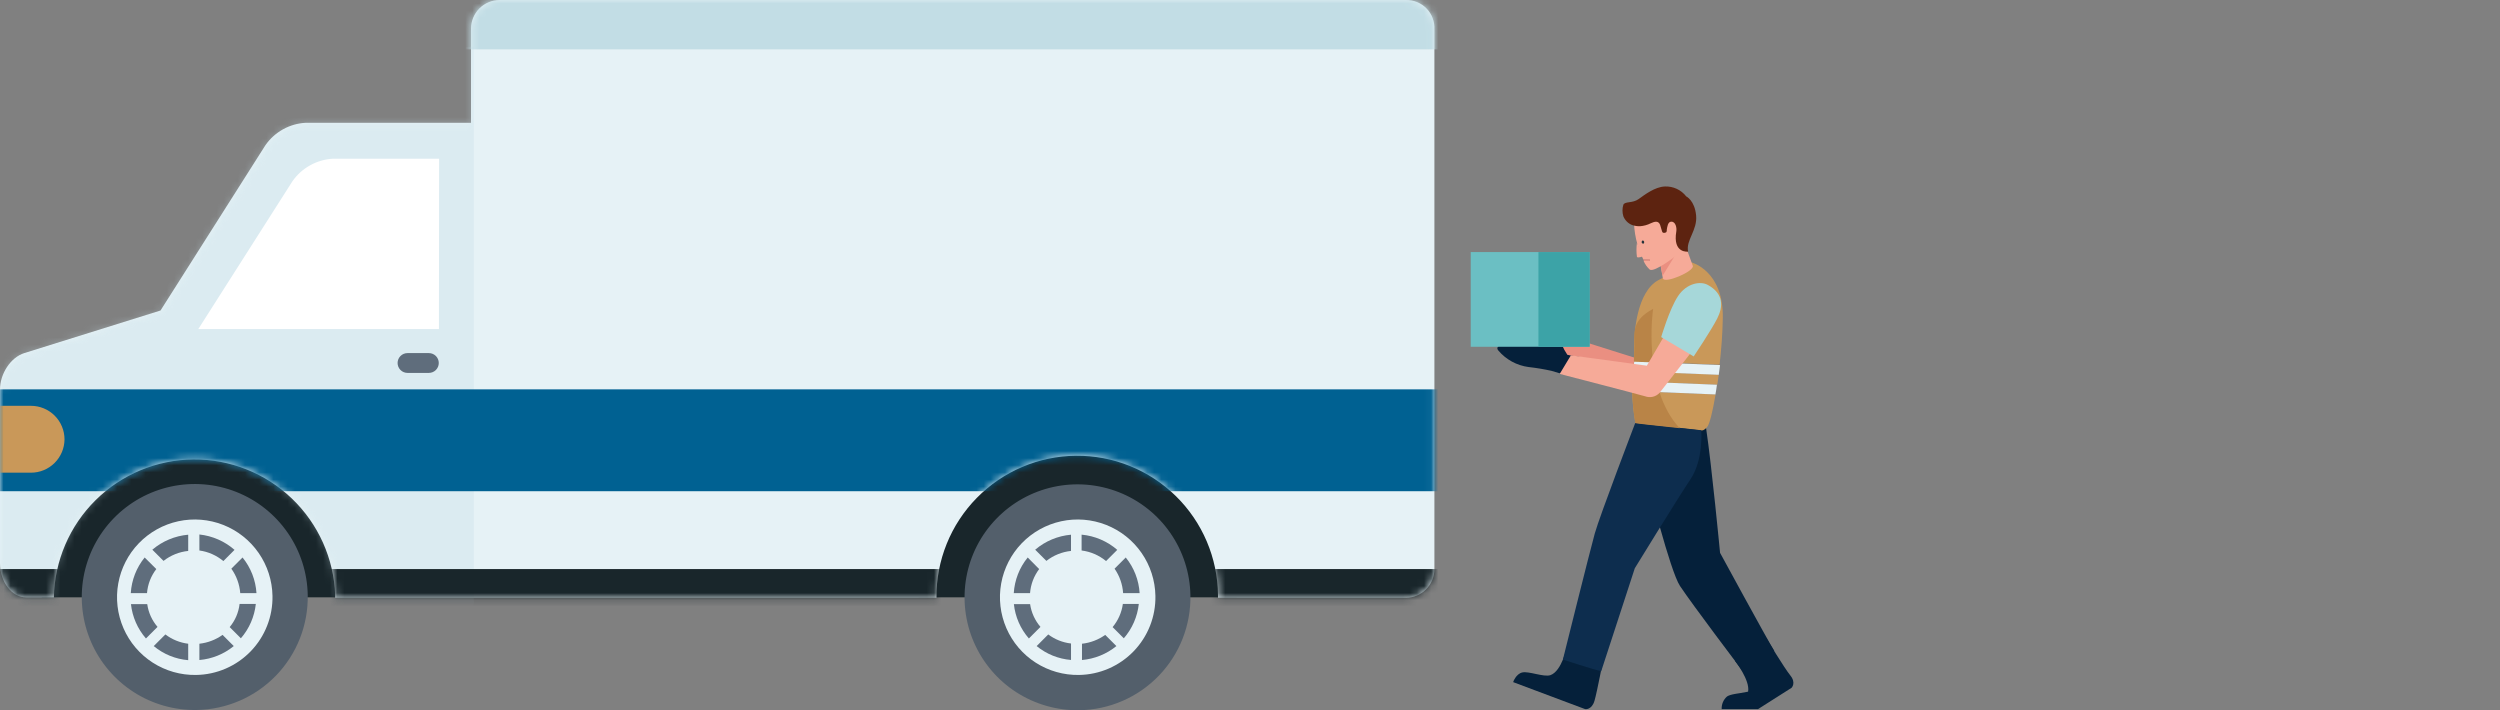 <svg width="352" height="100" viewBox="0 0 352 100" fill="none" xmlns="http://www.w3.org/2000/svg">
<rect x="0" y="0" width="352" height="100" fill="#808080" stroke="none"/>
<path d="M225.905 53.64L218.812 49.802C218.812 49.802 220.207 48.502 220.27 47.249C222.288 47.872 227.748 49.613 232.768 51.189" fill="#EA8F81"/>
<path d="M246.133 97.382C246.424 95.751 244.32 93.103 244.32 93.103L248.686 89.841C248.686 89.841 251.207 94.025 252.074 95.097C252.941 96.168 252.248 96.846 252.248 96.846L247.52 99.849H242.413C242.395 99.514 242.454 99.18 242.583 98.872C242.713 98.564 242.911 98.289 243.162 98.068C243.698 97.705 244.88 97.65 245.865 97.437L246.133 97.382Z" fill="#05203A"/>
<path d="M245.329 94.443C245.329 94.443 238.292 85.144 236.543 82.504C235.14 80.393 231.996 67.745 231.996 67.745L234.313 60.078C234.313 60.078 240.136 59.755 240.223 60.322C241.011 65.578 242.185 77.84 242.185 77.84C242.185 77.84 248.804 90.014 249.813 91.645L245.329 94.443Z" fill="#05203A"/>
<path d="M229.914 53.695L241.797 54.168C241.852 53.695 241.939 53.222 242.002 52.749L230.001 52.292C229.977 52.749 229.946 53.222 229.914 53.695Z" fill="#C99859"/>
<path d="M230.27 59.574C230.774 59.668 239.568 60.614 239.568 60.614C239.568 60.614 239.923 60.677 240.395 60.078C240.695 59.723 241.144 57.974 241.554 55.539L229.805 55.058C229.842 56.573 229.998 58.083 230.27 59.574Z" fill="#C99859"/>
<path d="M238.171 36.95C238.171 36.95 237.281 37.455 233.506 39.44C230.48 41.071 230.063 46.808 230.094 48.77C230.094 49.243 230.094 49.984 230.031 50.874L242.119 51.347C242.356 49.243 242.537 46.981 242.568 44.815C242.71 38.109 238.171 36.95 238.171 36.95Z" fill="#C99859"/>
<path d="M234.129 39.172C233.979 38.313 233.774 37.218 233.656 36.383L237.045 33.83L238.345 37.423C238.613 38.195 234.279 40.039 234.129 39.172Z" fill="#F6AA98"/>
<path d="M213.051 96.042L223.2 99.848C223.2 99.848 224.122 99.99 224.508 98.658C224.894 97.327 225.761 92.685 225.761 92.685L220.647 91.023C220.647 91.023 219.906 94.529 218.283 95.065C217.361 95.365 215.249 94.474 214.343 94.679C213.437 94.884 213.051 96.042 213.051 96.042Z" fill="#05203A"/>
<path d="M220.055 92.867C220.055 92.867 223.853 77.603 224.538 75.137C225.224 72.67 230.244 59.55 230.244 59.55L239.534 60.582C239.534 60.582 239.889 64.688 238.021 67.477C236.154 70.267 230.181 80.007 230.181 80.007L225.453 94.498C224.57 94.348 220.055 92.867 220.055 92.867Z" fill="#0D2D4E"/>
<path d="M236.51 60.291C232.886 59.904 230.75 59.668 230.246 59.574C229.993 58.081 229.853 56.572 229.828 55.058C229.828 54.617 229.883 54.168 229.915 53.695L230.001 52.269C230.001 51.796 230.065 51.323 230.065 50.906C230.065 50.047 230.12 49.33 230.12 48.794C230.12 46.808 229.71 45.114 232.767 43.483C232.736 43.451 231.191 54.656 236.51 60.291Z" fill="#B98447"/>
<path d="M230 52.292L242.001 52.773C242.057 52.324 242.12 51.851 242.183 51.402L230.095 50.929C230.03 51.381 229.998 51.836 230 52.292Z" fill="#E6F2F6"/>
<path d="M233.746 36.887L234.077 38.849L236.417 35.043L233.746 36.887Z" fill="#EA8F81"/>
<path d="M229.805 55.058L241.53 55.539C241.625 55.09 241.68 54.649 241.743 54.168L229.86 53.695C229.883 54.168 229.86 54.656 229.805 55.058Z" fill="#E6F2F6"/>
<path d="M234.695 28.991C233.592 28.456 230.298 27.565 230.062 30.654C230.017 32.691 230.469 34.709 231.378 36.533H232.205C232.268 36.533 232.3 36.533 232.3 36.619C232.3 36.706 232.3 36.714 232.205 36.737H231.417C231.616 37.202 231.911 37.618 232.284 37.959C232.961 38.4 236.082 35.934 236.082 35.934C238.076 34.365 235.79 29.519 234.695 28.991Z" fill="#F6AA98"/>
<path d="M232.317 36.588C232.315 36.565 232.305 36.544 232.289 36.528C232.273 36.513 232.252 36.503 232.23 36.501L231.379 36.532C231.379 36.588 231.434 36.651 231.466 36.737H232.254C232.254 36.737 232.317 36.651 232.317 36.588Z" fill="#EA8F81"/>
<path d="M230.482 34.169C230.391 34.838 230.391 35.516 230.482 36.186C230.656 36.359 231.31 36.099 231.31 36.099L230.482 34.169Z" fill="#F6AA98"/>
<path d="M231.157 34.168C231.14 34.115 231.14 34.057 231.157 34.004C231.174 33.95 231.207 33.903 231.251 33.869C231.277 33.863 231.303 33.862 231.329 33.867C231.354 33.871 231.379 33.881 231.401 33.895C231.423 33.908 231.442 33.927 231.457 33.948C231.472 33.969 231.482 33.993 231.488 34.019C231.506 34.07 231.507 34.126 231.492 34.178C231.476 34.231 231.444 34.277 231.401 34.31C231.307 34.334 231.188 34.247 231.157 34.168Z" fill="#24333B"/>
<path d="M237.687 35.429C237.687 35.429 235.488 35.729 236.024 32.584C236.111 32.08 235.929 31.182 235.307 31.213C234.834 31.213 234.747 31.954 234.684 32.34C234.684 32.466 234.684 32.584 234.629 32.671C234.574 32.758 234.416 32.758 234.33 32.789C234.062 32.789 234.062 32.703 233.975 32.435C233.888 32.167 233.825 31.93 233.739 31.647C233.471 30.993 232.903 31.229 232.431 31.434C231.957 31.674 231.44 31.816 230.91 31.852C230.527 31.863 230.145 31.804 229.783 31.678C229.51 31.566 229.261 31.4 229.053 31.19C228.845 30.98 228.68 30.731 228.569 30.457C228.404 29.926 228.404 29.357 228.569 28.826C228.806 28.321 229.846 28.644 230.705 28.038C231.564 27.431 232.99 26.312 234.416 26.257C234.992 26.233 235.565 26.347 236.087 26.59C236.609 26.832 237.066 27.196 237.419 27.651C237.419 27.651 238.609 28.211 238.813 30.323C239.018 32.435 237.34 33.83 237.687 35.429Z" fill="#5D2310"/>
<path d="M222.548 50.283C222.548 50.283 220.799 50.015 220.681 49.952C220.373 49.495 220.109 49.01 219.893 48.502H211.445C211.445 48.502 210.468 48.77 210.973 49.361C212.052 50.633 213.566 51.459 215.22 51.678C216.306 51.799 217.384 51.978 218.451 52.214L220.027 52.687L222.548 50.283Z" fill="#05203A"/>
<path d="M223.8 35.492H207.078V48.825H223.8V35.492Z" fill="#6BBFC3"/>
<path d="M223.831 35.492H216.613V48.825H223.831V35.492Z" fill="#3CA3A7"/>
<path d="M239.361 44.16C240.275 48.234 238.573 39.432 238.376 41.008C238.179 42.584 237.186 42.19 237.186 42.19L236.776 43.025C235.555 45.224 231.875 51.489 231.875 51.489L221.181 50.031L219.605 52.647C219.605 52.647 230.267 55.405 231.638 55.799C231.984 55.926 232.359 55.949 232.718 55.865C233.076 55.781 233.402 55.594 233.656 55.326C233.656 55.326 241.346 45.531 241.409 45.287C241.473 45.043 237.635 36.532 239.361 44.16Z" fill="#F6AA98"/>
<path d="M238.473 50.188L233.895 47.462C233.895 47.462 235.053 43.522 236.259 41.702C237.464 39.881 239.411 39.527 240.474 40.126C242.736 41.371 242.618 43.215 241.782 44.854C240.947 46.493 238.473 50.188 238.473 50.188Z" fill="#A6D7D9"/>
<path d="M50.657 58.919H5.875V84.104H50.657V58.919Z" fill="#19262B"/>
<path d="M174.114 58.919H129.332V84.104H174.114V58.919Z" fill="#19262B"/>
<path d="M197.962 0.001H70.353C69.282 0.003 68.256 0.429 67.499 1.187C66.743 1.945 66.318 2.972 66.318 4.043V17.289H43.049C41.925 17.348 40.83 17.662 39.847 18.209C38.864 18.755 38.018 19.518 37.375 20.441L22.6 43.719L3.42 49.716C1.513 50.315 0 52.6 0 54.853V79.281C0 81.953 1.663 84.12 3.711 84.12H7.588C7.688 78.96 9.798 74.042 13.469 70.414C17.139 66.786 22.081 64.734 27.241 64.694C32.402 64.653 37.375 66.629 41.101 70.2C44.828 73.771 47.014 78.655 47.193 83.812V84.167H131.856C131.809 78.911 133.852 73.851 137.536 70.102C141.219 66.352 146.241 64.219 151.497 64.171C156.753 64.124 161.813 66.167 165.563 69.851C169.313 73.534 171.446 78.556 171.493 83.812V84.175H197.923C198.995 84.175 200.023 83.749 200.781 82.991C201.539 82.233 201.965 81.205 201.965 80.132V4.13C201.991 3.591 201.906 3.053 201.716 2.549C201.525 2.045 201.234 1.585 200.858 1.198C200.483 0.81 200.032 0.505 199.534 0.299C199.036 0.093 198.501 -0.009 197.962 0.001Z" fill="#E6F2F6"/>
<mask id="mask0_1611_8508" style="mask-type:luminance" maskUnits="userSpaceOnUse" x="0" y="0" width="202" height="85">
<path d="M197.962 0.001H70.353C69.282 0.003 68.256 0.429 67.499 1.187C66.743 1.945 66.318 2.972 66.318 4.043V17.289H43.049C41.925 17.348 40.83 17.662 39.847 18.209C38.864 18.755 38.018 19.518 37.375 20.441L22.6 43.719L3.42 49.716C1.513 50.315 0 52.6 0 54.853V79.281C0 81.953 1.663 84.12 3.711 84.12H7.588C7.688 78.96 9.798 74.042 13.469 70.414C17.139 66.786 22.081 64.734 27.241 64.694C32.402 64.653 37.375 66.629 41.101 70.2C44.828 73.771 47.014 78.655 47.193 83.812V84.167H131.856C131.809 78.911 133.852 73.851 137.536 70.102C141.219 66.352 146.241 64.219 151.497 64.171C156.753 64.124 161.813 66.167 165.563 69.851C169.313 73.534 171.446 78.556 171.493 83.812V84.175H197.923C198.995 84.175 200.023 83.749 200.781 82.991C201.539 82.233 201.965 81.205 201.965 80.132V4.13C201.991 3.591 201.906 3.053 201.716 2.549C201.525 2.045 201.234 1.585 200.858 1.198C200.483 0.81 200.032 0.505 199.534 0.299C199.036 0.093 198.501 -0.009 197.962 0.001Z" fill="white"/>
</mask>
<g mask="url(#mask0_1611_8508)">
<path opacity="0.32" d="M66.705 6.596H-11.875V89.005H66.705V6.596Z" fill="#C2DDE5"/>
</g>
<mask id="mask1_1611_8508" style="mask-type:luminance" maskUnits="userSpaceOnUse" x="0" y="0" width="202" height="85">
<path d="M197.962 0.001H70.353C69.282 0.003 68.256 0.429 67.499 1.187C66.743 1.945 66.318 2.972 66.318 4.043V17.289H43.049C41.925 17.348 40.83 17.662 39.847 18.209C38.864 18.755 38.018 19.518 37.375 20.441L22.6 43.719L3.42 49.716C1.513 50.315 0 52.6 0 54.853V79.281C0 81.953 1.663 84.12 3.711 84.12H7.588C7.688 78.96 9.798 74.042 13.469 70.414C17.139 66.786 22.081 64.734 27.241 64.694C32.402 64.653 37.375 66.629 41.101 70.2C44.828 73.771 47.014 78.655 47.193 83.812V84.167H131.856C131.809 78.911 133.852 73.851 137.536 70.102C141.219 66.352 146.241 64.219 151.497 64.171C156.753 64.124 161.813 66.167 165.563 69.851C169.313 73.534 171.446 78.556 171.493 83.812V84.175H197.923C198.995 84.175 200.023 83.749 200.781 82.991C201.539 82.233 201.965 81.205 201.965 80.132V4.13C201.991 3.591 201.906 3.053 201.716 2.549C201.525 2.045 201.234 1.585 200.858 1.198C200.483 0.81 200.032 0.505 199.534 0.299C199.036 0.093 198.501 -0.009 197.962 0.001Z" fill="white"/>
</mask>
<g mask="url(#mask1_1611_8508)">
<path d="M203.844 -4.365H63.91V6.951H203.844V-4.365Z" fill="#C2DDE5"/>
</g>
<mask id="mask2_1611_8508" style="mask-type:luminance" maskUnits="userSpaceOnUse" x="0" y="0" width="202" height="85">
<path d="M197.962 0.001H70.353C69.282 0.003 68.256 0.429 67.499 1.187C66.743 1.945 66.318 2.972 66.318 4.043V17.289H43.049C41.925 17.348 40.83 17.662 39.847 18.209C38.864 18.755 38.018 19.518 37.375 20.441L22.6 43.719L3.42 49.716C1.513 50.315 0 52.6 0 54.853V79.281C0 81.953 1.663 84.12 3.711 84.12H7.588C7.688 78.96 9.798 74.042 13.469 70.414C17.139 66.786 22.081 64.734 27.241 64.694C32.402 64.653 37.375 66.629 41.101 70.2C44.828 73.771 47.014 78.655 47.193 83.812V84.167H131.856C131.809 78.911 133.852 73.851 137.536 70.102C141.219 66.352 146.241 64.219 151.497 64.171C156.753 64.124 161.813 66.167 165.563 69.851C169.313 73.534 171.446 78.556 171.493 83.812V84.175H197.923C198.995 84.175 200.023 83.749 200.781 82.991C201.539 82.233 201.965 81.205 201.965 80.132V4.13C201.991 3.591 201.906 3.053 201.716 2.549C201.525 2.045 201.234 1.585 200.858 1.198C200.483 0.81 200.032 0.505 199.534 0.299C199.036 0.093 198.501 -0.009 197.962 0.001Z" fill="white"/>
</mask>
<g mask="url(#mask2_1611_8508)">
<path d="M203.838 54.822H-2.438V69.163H203.838V54.822Z" fill="#006192"/>
</g>
<mask id="mask3_1611_8508" style="mask-type:luminance" maskUnits="userSpaceOnUse" x="0" y="0" width="202" height="85">
<path d="M197.962 0.001H70.353C69.282 0.003 68.256 0.429 67.499 1.187C66.743 1.945 66.318 2.972 66.318 4.043V17.289H43.049C41.925 17.348 40.83 17.662 39.847 18.209C38.864 18.755 38.018 19.518 37.375 20.441L22.6 43.719L3.42 49.716C1.513 50.315 0 52.6 0 54.853V79.281C0 81.953 1.663 84.12 3.711 84.12H7.588C7.688 78.96 9.798 74.042 13.469 70.414C17.139 66.786 22.081 64.734 27.241 64.694C32.402 64.653 37.375 66.629 41.101 70.2C44.828 73.771 47.014 78.655 47.193 83.812V84.167H131.856C131.809 78.911 133.852 73.851 137.536 70.102C141.219 66.352 146.241 64.219 151.497 64.171C156.753 64.124 161.813 66.167 165.563 69.851C169.313 73.534 171.446 78.556 171.493 83.812V84.175H197.923C198.995 84.175 200.023 83.749 200.781 82.991C201.539 82.233 201.965 81.205 201.965 80.132V4.13C201.991 3.591 201.906 3.053 201.716 2.549C201.525 2.045 201.234 1.585 200.858 1.198C200.483 0.81 200.032 0.505 199.534 0.299C199.036 0.093 198.501 -0.009 197.962 0.001Z" fill="white"/>
</mask>
<g mask="url(#mask3_1611_8508)">
<path d="M9.084 61.867C9.084 60.613 8.586 59.41 7.699 58.523C6.813 57.637 5.61 57.139 4.356 57.139H-0.829C-3.681 59.66 -0.388 63.372 -0.687 66.555H4.364C5.61 66.553 6.805 66.06 7.688 65.182C8.572 64.304 9.074 63.112 9.084 61.867Z" fill="#C99859"/>
</g>
<mask id="mask4_1611_8508" style="mask-type:luminance" maskUnits="userSpaceOnUse" x="0" y="0" width="202" height="85">
<path d="M197.962 0.001H70.353C69.282 0.003 68.256 0.429 67.499 1.187C66.743 1.945 66.318 2.972 66.318 4.043V17.289H43.049C41.925 17.348 40.83 17.662 39.847 18.209C38.864 18.755 38.018 19.518 37.375 20.441L22.6 43.719L3.42 49.716C1.513 50.315 0 52.6 0 54.853V79.281C0 81.953 1.663 84.12 3.711 84.12H7.588C7.688 78.96 9.798 74.042 13.469 70.414C17.139 66.786 22.081 64.734 27.241 64.694C32.402 64.653 37.375 66.629 41.101 70.2C44.828 73.771 47.014 78.655 47.193 83.812V84.167H131.856C131.809 78.911 133.852 73.851 137.536 70.102C141.219 66.352 146.241 64.219 151.497 64.171C156.753 64.124 161.813 66.167 165.563 69.851C169.313 73.534 171.446 78.556 171.493 83.812V84.175H197.923C198.995 84.175 200.023 83.749 200.781 82.991C201.539 82.233 201.965 81.205 201.965 80.132V4.13C201.991 3.591 201.906 3.053 201.716 2.549C201.525 2.045 201.234 1.585 200.858 1.198C200.483 0.81 200.032 0.505 199.534 0.299C199.036 0.093 198.501 -0.009 197.962 0.001Z" fill="white"/>
</mask>
<g mask="url(#mask4_1611_8508)">
<path d="M215.874 80.124H-1.48V85.294H215.874V80.124Z" fill="#19262B"/>
</g>
<path d="M61.826 22.348H46.854C45.733 22.414 44.642 22.732 43.661 23.278C42.68 23.823 41.835 24.583 41.188 25.5L27.918 46.335H61.802L61.826 22.348Z" fill="white"/>
<path d="M55.98 51.111C55.98 51.294 56.017 51.475 56.087 51.644C56.157 51.814 56.26 51.967 56.389 52.097C56.519 52.226 56.672 52.329 56.842 52.399C57.011 52.469 57.192 52.505 57.375 52.505H60.385C60.569 52.505 60.75 52.469 60.919 52.399C61.088 52.329 61.242 52.226 61.372 52.097C61.501 51.967 61.604 51.814 61.674 51.644C61.744 51.475 61.78 51.294 61.78 51.111C61.78 50.741 61.633 50.386 61.372 50.124C61.11 49.863 60.755 49.716 60.385 49.716H57.375C57.005 49.716 56.651 49.863 56.389 50.124C56.127 50.386 55.98 50.741 55.98 51.111Z" fill="#5F6D7C"/>
<path d="M43.329 83.812C43.281 80.665 42.299 77.602 40.509 75.013C38.719 72.423 36.2 70.422 33.273 69.265C30.346 68.107 27.14 67.843 24.063 68.508C20.986 69.172 18.175 70.735 15.986 72.998C13.797 75.26 12.329 78.122 11.767 81.219C11.205 84.317 11.575 87.511 12.829 90.399C14.084 93.286 16.167 95.737 18.814 97.44C21.462 99.143 24.556 100.022 27.703 99.966C31.917 99.894 35.929 98.152 38.859 95.123C41.789 92.094 43.397 88.026 43.329 83.812Z" fill="#535F6B"/>
<path d="M38.366 83.899C38.328 81.735 37.649 79.63 36.415 77.851C35.181 76.072 33.447 74.699 31.433 73.906C29.418 73.113 27.214 72.935 25.098 73.394C22.983 73.854 21.051 74.931 19.547 76.488C18.043 78.046 17.035 80.014 16.651 82.145C16.266 84.276 16.522 86.472 17.386 88.457C18.25 90.443 19.683 92.127 21.504 93.298C23.325 94.468 25.453 95.072 27.617 95.034C29.055 95.011 30.474 94.705 31.793 94.133C33.112 93.56 34.305 92.733 35.304 91.699C36.303 90.664 37.087 89.443 37.612 88.104C38.138 86.766 38.394 85.337 38.366 83.899Z" fill="#E6F2F6"/>
<path d="M22.007 80.125L20.368 78.494C19.21 79.922 18.526 81.677 18.414 83.513H20.699C20.797 82.281 21.252 81.104 22.007 80.125Z" fill="#5F6D7C"/>
<path d="M31.447 78.998L33.023 77.422C31.636 76.208 29.907 75.451 28.074 75.255V77.509C29.316 77.678 30.485 78.194 31.447 78.998Z" fill="#5F6D7C"/>
<path d="M33.827 83.513H36.112C35.997 81.677 35.311 79.922 34.15 78.494L32.574 80.07C33.295 81.084 33.728 82.273 33.827 83.513Z" fill="#5F6D7C"/>
<path d="M26.5 77.572V75.286C24.638 75.449 22.873 76.187 21.449 77.398L23.025 78.974C24.027 78.187 25.233 77.701 26.5 77.572Z" fill="#5F6D7C"/>
<path d="M20.731 85.058H18.438C18.631 86.848 19.368 88.537 20.549 89.896L22.18 88.265C21.398 87.358 20.895 86.244 20.731 85.058Z" fill="#5F6D7C"/>
<path d="M32.34 88.296L33.916 89.872C35.094 88.512 35.828 86.823 36.02 85.034H33.735C33.597 86.234 33.112 87.368 32.34 88.296Z" fill="#5F6D7C"/>
<path d="M28.074 90.637V92.93C29.848 92.779 31.535 92.095 32.913 90.968L31.337 89.392C30.373 90.078 29.25 90.507 28.074 90.637Z" fill="#5F6D7C"/>
<path d="M23.284 89.329L21.645 90.968C23.021 92.111 24.715 92.804 26.499 92.953V90.637C25.33 90.492 24.221 90.04 23.284 89.329Z" fill="#5F6D7C"/>
<path d="M167.61 83.812C167.553 80.669 166.567 77.614 164.774 75.031C162.982 72.449 160.464 70.455 157.539 69.303C154.615 68.151 151.414 67.891 148.342 68.557C145.27 69.223 142.464 70.785 140.279 73.045C138.093 75.305 136.627 78.162 136.065 81.254C135.503 84.347 135.87 87.537 137.12 90.422C138.37 93.306 140.447 95.755 143.088 97.46C145.73 99.164 148.817 100.047 151.96 99.998C154.052 99.967 156.117 99.524 158.037 98.693C159.956 97.862 161.693 96.66 163.147 95.156C164.601 93.652 165.744 91.876 166.51 89.93C167.276 87.983 167.649 85.904 167.61 83.812Z" fill="#535F6B"/>
<path d="M162.682 83.899C162.644 81.735 161.965 79.63 160.731 77.851C159.497 76.072 157.763 74.699 155.749 73.906C153.735 73.113 151.53 72.935 149.414 73.394C147.299 73.854 145.367 74.931 143.863 76.488C142.36 78.046 141.352 80.014 140.967 82.145C140.582 84.276 140.838 86.472 141.702 88.457C142.566 90.443 143.999 92.127 145.82 93.298C147.642 94.468 149.769 95.072 151.934 95.034C153.371 95.01 154.79 94.703 156.108 94.131C157.427 93.558 158.619 92.731 159.618 91.697C160.616 90.662 161.401 89.441 161.927 88.103C162.452 86.765 162.709 85.337 162.682 83.899Z" fill="#E6F2F6"/>
<path d="M146.316 80.125L144.7 78.494C143.539 79.922 142.853 81.677 142.738 83.513H145.031C145.126 82.284 145.572 81.108 146.316 80.125Z" fill="#5F6D7C"/>
<path d="M155.733 78.998L157.309 77.422C155.901 76.2 154.145 75.45 152.289 75.278V77.508C153.555 77.668 154.749 78.184 155.733 78.998Z" fill="#5F6D7C"/>
<path d="M158.135 83.513H160.46C160.348 81.677 159.664 79.922 158.506 78.494L156.93 80.07C157.637 81.087 158.053 82.277 158.135 83.513Z" fill="#5F6D7C"/>
<path d="M150.797 77.572V75.286C148.937 75.449 147.174 76.187 145.754 77.398L147.33 78.974C148.331 78.191 149.533 77.705 150.797 77.572Z" fill="#5F6D7C"/>
<path d="M145.039 85.058H142.754C142.944 86.849 143.681 88.539 144.866 89.896L146.497 88.265C145.716 87.356 145.21 86.243 145.039 85.058Z" fill="#5F6D7C"/>
<path d="M156.656 88.296L158.232 89.872C159.413 88.513 160.15 86.824 160.344 85.034H158.098C157.933 86.235 157.433 87.366 156.656 88.296Z" fill="#5F6D7C"/>
<path d="M152.344 90.637V92.93C154.119 92.773 155.806 92.09 157.19 90.968L155.614 89.392C154.649 90.081 153.523 90.51 152.344 90.637Z" fill="#5F6D7C"/>
<path d="M147.592 89.329L145.961 90.968C147.337 92.097 149.025 92.778 150.799 92.922V90.605C149.636 90.472 148.529 90.031 147.592 89.329Z" fill="#5F6D7C"/>
</svg>
